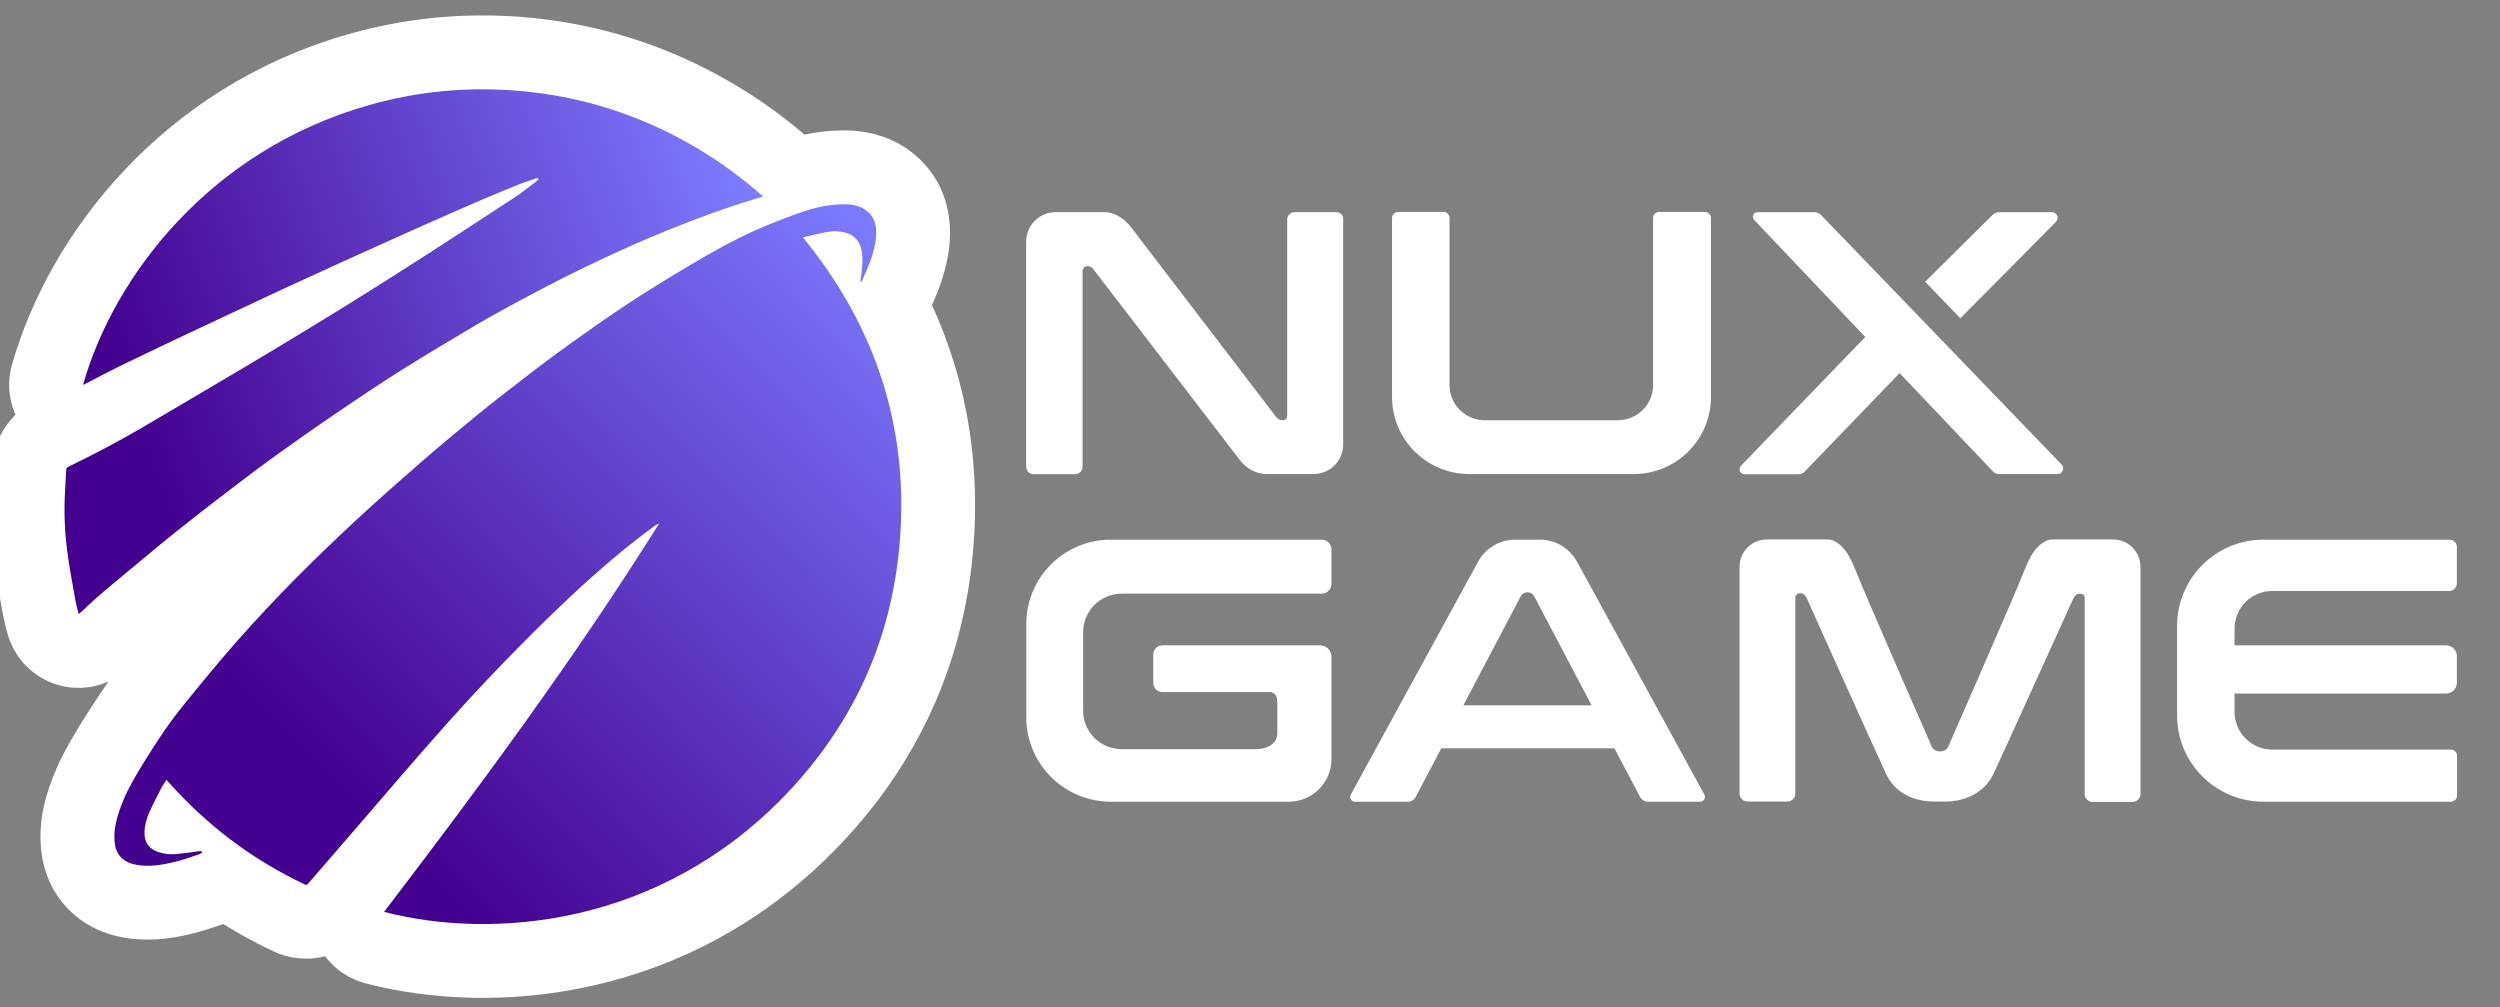<svg width="139" height="56" viewBox="0 0 139 56" fill="none" xmlns="http://www.w3.org/2000/svg">
<rect x="0" y="0" width="139" height="56" fill="#808080" stroke="none"/>
<g clip-path="url(#clip0_139_620)">
<path d="M74.288 11.795H71.985C71.753 11.795 71.568 11.979 71.568 12.21V23.11C71.568 23.306 71.441 23.364 71.279 23.364C71.117 23.364 70.978 23.214 70.978 23.214C70.978 23.214 63.652 13.631 62.899 12.649C62.182 11.714 61.349 11.795 61.349 11.795H58.698C57.795 11.795 57.055 12.522 57.055 13.434V25.951C57.055 26.181 57.24 26.366 57.471 26.366H59.775C60.006 26.366 60.191 26.181 60.191 25.951V15.097C60.191 14.993 60.249 14.797 60.48 14.797C60.712 14.797 60.828 15.016 60.828 15.016C60.828 15.016 68.258 24.704 68.929 25.57C69.589 26.436 70.492 26.355 70.492 26.355H73.038C73.941 26.355 74.681 25.627 74.681 24.715V12.21C74.716 11.979 74.519 11.795 74.288 11.795Z" fill="white"/>
<path d="M91.912 12.12V21.415C91.912 22.489 91.032 23.366 89.956 23.366H82.549C81.472 23.366 80.593 22.489 80.593 21.415V12.12C80.593 11.935 80.442 11.785 80.257 11.785H77.734C77.549 11.785 77.398 11.935 77.398 12.12V22.073C77.398 24.44 79.32 26.357 81.692 26.357H90.835C93.208 26.357 95.129 24.44 95.129 22.073V12.12C95.129 11.935 94.979 11.785 94.794 11.785H92.224C92.051 11.797 91.912 11.947 91.912 12.12Z" fill="white"/>
<path d="M114.623 25.826L101.243 11.947C101.151 11.855 101.023 11.797 100.885 11.797H97.713C97.493 11.797 97.378 12.062 97.528 12.224L103.709 18.736L96.799 25.895C96.625 26.068 96.753 26.368 96.996 26.368H99.982C100.121 26.368 100.26 26.311 100.352 26.207L105.618 20.745L110.815 26.218C110.907 26.311 111.023 26.357 111.15 26.357H114.379C114.669 26.368 114.819 26.034 114.623 25.826Z" fill="white"/>
<path d="M108.995 17.697L107.039 15.665L110.777 11.959C110.882 11.855 111.02 11.797 111.171 11.797H114.087C114.365 11.797 114.516 12.132 114.307 12.34L108.995 17.697Z" fill="white"/>
<path d="M62.375 33.006H73.486C73.787 33.006 74.029 32.764 74.029 32.463V30.547C74.029 30.246 73.787 30.004 73.486 30.004H61.761C59.169 30.004 57.062 32.105 57.062 34.692V39.888C57.062 42.474 59.169 44.575 61.761 44.575H71.657C72.965 44.575 74.029 43.513 74.029 42.208V36.516C74.029 36.17 73.752 35.881 73.393 35.881H64.632C64.354 35.881 64.123 36.1 64.123 36.389V37.971C64.123 38.248 64.342 38.479 64.632 38.479H70.604C70.604 38.479 71.02 38.444 71.02 39.056V40.73C71.02 40.73 71.124 41.654 69.747 41.654H62.363C61.183 41.654 60.222 40.696 60.222 39.518V35.154C60.222 33.964 61.183 33.006 62.375 33.006Z" fill="white"/>
<path d="M94.765 44.183L87.682 31.228C87.265 30.477 86.478 30.004 85.622 30.004H84.244C83.388 30.004 82.589 30.477 82.184 31.228L75.101 44.183C75.008 44.356 75.136 44.575 75.333 44.575H78.272C78.457 44.575 78.631 44.471 78.712 44.31L80.136 41.608H89.765L91.189 44.31C91.27 44.471 91.443 44.575 91.628 44.575H94.533C94.73 44.575 94.857 44.356 94.765 44.183ZM81.362 39.218L84.545 33.168C84.707 32.856 85.147 32.856 85.309 33.168L88.492 39.218H81.362Z" fill="white"/>
<path d="M126.348 32.856H136.185C136.417 32.856 136.602 32.671 136.602 32.44V30.42C136.602 30.189 136.417 30.004 136.185 30.004H125.85C123.2 30.004 121.047 32.151 121.047 34.796V39.784C121.047 42.428 123.2 44.575 125.85 44.575H136.266C136.451 44.575 136.613 44.425 136.613 44.229V42.024C136.613 41.839 136.463 41.677 136.266 41.677H126.348C125.179 41.677 124.241 40.742 124.241 39.576V38.56H136C136.336 38.56 136.602 38.294 136.602 37.959V36.481C136.602 36.147 136.336 35.881 136 35.881H124.241V34.957C124.241 33.791 125.179 32.856 126.348 32.856Z" fill="white"/>
<path d="M108.269 44.564C108.269 44.564 110.017 44.607 110.803 43.101C111.613 41.358 115.248 33.341 115.248 33.341C115.248 33.341 115.364 33.006 115.607 33.006C115.85 33.006 115.908 33.133 115.908 33.272V44.148C115.908 44.391 116.105 44.587 116.348 44.587H118.57C118.813 44.587 119.01 44.391 119.01 44.148V31.517C119.01 30.674 118.327 29.993 117.482 29.993H114.114C114.114 29.993 113.269 29.923 112.644 31.505C111.95 33.249 108.35 41.447 108.35 41.447C108.35 41.447 108.269 41.782 107.864 41.782C107.448 41.77 107.378 41.447 107.378 41.447C107.378 41.447 103.779 33.249 103.084 31.505C102.459 29.923 101.614 29.993 101.614 29.993H98.246C97.402 29.993 96.719 30.674 96.719 31.517V44.125C96.719 44.368 96.915 44.564 97.159 44.564H99.381C99.624 44.564 99.82 44.368 99.82 44.125V33.249C99.82 33.122 99.878 32.983 100.121 32.983C100.364 32.983 100.48 33.318 100.48 33.318C100.48 33.318 104.045 41.262 104.855 43.005C105.635 44.702 107.547 44.556 107.598 44.564H108.269Z" fill="white"/>
<path d="M19.922 3.879C22.823 3.049 25.786 2.76 28.787 2.985H28.791C32.688 3.286 36.333 4.431 39.703 6.412C41.171 7.27 42.516 8.263 43.785 9.38C43.919 9.498 44.035 9.632 44.132 9.776C44.84 9.542 45.608 9.37 46.418 9.32L46.77 9.307C47.322 9.294 48.242 9.328 49.127 9.875L49.306 9.993L49.318 10.002C50.531 10.87 50.784 12.099 50.768 13.027L50.746 13.404C50.628 14.636 50.141 15.693 49.807 16.426C49.796 16.449 49.785 16.472 49.773 16.495C49.746 16.55 49.666 16.714 49.514 16.909C51.608 21.045 52.488 25.578 52.055 30.488V30.489C51.538 36.306 49.208 41.383 45.174 45.596H45.173C37.503 53.599 27.388 54.39 20.836 52.687C20.171 52.513 19.636 52.018 19.412 51.368C19.188 50.718 19.304 50 19.721 49.453C20.102 48.954 20.481 48.454 20.86 47.954C20.594 48.262 20.328 48.569 20.062 48.875C19.597 49.411 19.134 49.944 18.674 50.477C18.371 50.83 17.814 51.248 17.019 51.248C16.693 51.248 16.436 51.175 16.284 51.121C16.141 51.07 16.028 51.013 16.004 51.001V51C14.791 50.422 13.628 49.753 12.521 48.995C12.345 49.143 12.175 49.241 12.05 49.304C11.864 49.397 11.687 49.456 11.606 49.482L11.607 49.483C11.602 49.485 11.597 49.486 11.592 49.488C11.584 49.491 11.578 49.493 11.573 49.495L11.572 49.494C11.157 49.64 10.714 49.785 10.243 49.905C10.234 49.908 10.224 49.91 10.215 49.912C9.459 50.095 8.38 50.315 7.208 50.101V50.102C7.207 50.101 7.205 50.101 7.204 50.101C7.194 50.099 7.184 50.098 7.174 50.096V50.095C6.594 49.99 5.971 49.748 5.438 49.277C4.875 48.782 4.519 48.125 4.382 47.398C4.38 47.387 4.378 47.376 4.376 47.365C4.29 46.87 4.28 46.344 4.344 45.841L4.376 45.627C4.512 44.798 4.803 44.071 5.043 43.508C5.046 43.5 5.05 43.491 5.054 43.483C5.419 42.657 5.893 41.896 6.249 41.304L6.266 41.277C6.959 40.163 7.709 39.01 8.604 37.912C9.578 36.71 10.582 35.482 11.63 34.295C13.493 32.177 15.467 30.177 17.497 28.258L18.371 27.439C19.551 26.345 20.761 25.278 21.956 24.236L22.757 23.543C23.559 22.856 24.367 22.187 25.183 21.523C25.671 21.124 26.161 20.734 26.65 20.351C25.563 20.996 24.484 21.646 23.417 22.312C22.203 23.075 21.006 23.886 19.775 24.72L19.776 24.721C18.773 25.403 17.78 26.098 16.8 26.803L16.793 26.808C15.85 27.48 14.922 28.179 13.979 28.901L13.976 28.904C12.953 29.684 11.938 30.469 10.94 31.273V31.273C9.811 32.181 8.755 33.083 7.589 34.042L7.586 34.044C7.284 34.291 6.981 34.55 6.678 34.82C6.673 34.825 6.667 34.83 6.662 34.834C6.385 35.076 6.265 35.209 5.876 35.565L5.874 35.562C5.836 35.598 5.804 35.629 5.779 35.649C5.742 35.68 5.71 35.705 5.695 35.716C5.656 35.746 5.664 35.739 5.655 35.746C5.104 36.186 4.365 36.313 3.699 36.081C3.033 35.849 2.533 35.292 2.374 34.605C2.348 34.493 2.219 34.013 2.157 33.645L2.155 33.647C2 32.775 1.814 31.798 1.689 30.82L1.688 30.811C1.548 29.669 1.496 28.509 1.561 27.325H1.56C1.571 27.105 1.583 26.887 1.595 26.671C1.606 26.454 1.617 26.239 1.629 26.02C1.643 25.706 1.728 25.257 2.044 24.82C2.34 24.411 2.71 24.21 2.778 24.171L2.896 24.108C3.359 23.883 3.819 23.652 4.274 23.418C3.85 23.346 3.451 23.142 3.142 22.822C2.632 22.296 2.442 21.538 2.643 20.833C4.523 14.216 10.318 6.615 19.922 3.878V3.879Z" fill="white" stroke="white" stroke-width="4.107" stroke-linejoin="round"/>
<path d="M50.012 30.309C49.538 35.655 47.408 40.296 43.693 44.176C36.645 51.531 27.351 52.258 21.356 50.7C26.68 43.725 31.9 36.671 36.575 29.223C36.587 29.212 36.679 29.073 36.575 29.131C36.506 29.177 36.448 29.2 36.402 29.235C34.168 30.863 32.131 32.733 30.152 34.673C28.138 36.648 26.205 38.691 24.342 40.804C22.849 42.49 21.379 44.21 19.909 45.919C18.983 46.993 18.046 48.067 17.12 49.141C17.051 49.222 16.993 49.199 16.923 49.164C15.465 48.471 14.088 47.64 12.803 46.67C11.565 45.723 10.419 44.672 9.389 43.506C9.354 43.46 9.308 43.425 9.25 43.356C9.157 43.518 9.053 43.656 8.972 43.806C8.741 44.268 8.498 44.718 8.289 45.192C8.139 45.55 8.035 45.919 8.035 46.323C8.035 46.855 8.301 47.212 8.81 47.374C9.157 47.49 9.528 47.524 9.886 47.478C10.268 47.443 10.65 47.386 11.032 47.328C11.125 47.316 11.229 47.328 11.241 47.351C11.252 47.374 11.229 47.42 11.136 47.467C11.067 47.501 10.998 47.524 10.928 47.547C10.535 47.686 10.141 47.813 9.736 47.917C9.018 48.09 8.289 48.217 7.56 48.078C6.958 47.975 6.519 47.628 6.403 47.016C6.345 46.681 6.345 46.312 6.403 45.977C6.495 45.4 6.704 44.857 6.935 44.314C7.236 43.633 7.63 42.998 8.012 42.363C8.694 41.266 9.389 40.204 10.199 39.211C11.171 38.01 12.155 36.809 13.173 35.655C15.245 33.299 17.467 31.082 19.77 28.946C20.928 27.872 22.12 26.822 23.312 25.782C24.354 24.87 25.407 23.993 26.483 23.115C27.502 22.284 28.532 21.487 29.573 20.69C30.557 19.94 31.564 19.201 32.583 18.485C33.578 17.781 34.585 17.088 35.615 16.43C36.83 15.656 38.068 14.906 39.318 14.19C40.453 13.532 41.633 12.931 42.848 12.446C43.485 12.192 44.121 11.938 44.77 11.73C45.429 11.511 46.112 11.373 46.806 11.361C47.27 11.349 47.732 11.396 48.126 11.673C48.658 12.054 48.763 12.608 48.705 13.208C48.624 14.051 48.288 14.813 47.941 15.575C47.918 15.622 47.906 15.645 47.871 15.679C47.86 15.691 47.837 15.679 47.848 15.598C47.86 15.472 47.86 15.437 47.883 15.31C47.941 14.871 47.987 14.432 47.918 13.993C47.837 13.486 47.559 13.093 47.038 12.943C46.783 12.873 46.506 12.839 46.239 12.862C45.811 12.908 45.395 13.024 44.978 13.116C44.874 13.139 44.77 13.174 44.642 13.197C48.728 18.196 50.58 23.889 50.012 30.309Z" fill="url(#paint0_linear_139_620)"/>
<path d="M42.429 10.922C42.197 10.991 42.001 11.06 41.804 11.118C41.445 11.233 41.086 11.337 40.739 11.453C40.334 11.591 39.917 11.742 39.512 11.88C39.142 12.019 38.771 12.157 38.401 12.296C37.915 12.48 37.441 12.677 36.954 12.873C36.434 13.081 35.924 13.3 35.415 13.52C34.813 13.785 34.223 14.051 33.633 14.328C32.915 14.663 32.198 15.009 31.48 15.367C30.612 15.806 29.756 16.256 28.911 16.706C28.054 17.168 27.186 17.642 26.353 18.138C24.999 18.935 23.656 19.743 22.325 20.575C21.075 21.36 19.849 22.191 18.622 23.022C17.603 23.715 16.596 24.419 15.601 25.135C14.629 25.828 13.68 26.544 12.731 27.271C11.701 28.056 10.671 28.853 9.652 29.673C8.518 30.585 7.407 31.532 6.284 32.456C5.96 32.721 5.636 32.998 5.312 33.287C5.034 33.529 4.768 33.795 4.49 34.049C4.467 34.072 4.432 34.095 4.374 34.142C4.305 33.841 4.224 33.576 4.178 33.287C4.016 32.375 3.842 31.474 3.726 30.562C3.599 29.523 3.553 28.484 3.611 27.433C3.634 26.994 3.657 26.567 3.68 26.128C3.68 26.036 3.715 26.001 3.796 25.955C5.242 25.251 6.678 24.5 8.066 23.68C10.555 22.214 13.055 20.748 15.531 19.258C17.568 18.034 19.594 16.787 21.596 15.517C23.945 14.028 26.283 12.504 28.61 10.979C29.015 10.714 29.385 10.414 29.767 10.125C29.79 10.102 29.825 10.079 29.848 10.056C29.883 10.009 29.952 9.975 29.929 9.929C29.906 9.883 29.813 9.917 29.779 9.929C29.501 10.021 29.235 10.102 28.968 10.206C28.251 10.495 27.533 10.795 26.816 11.095C26.017 11.441 25.207 11.788 24.409 12.146C23.517 12.538 22.638 12.931 21.747 13.335C20.809 13.762 19.872 14.178 18.934 14.605C17.95 15.055 16.967 15.506 15.983 15.956C14.964 16.429 13.946 16.903 12.916 17.388C11.909 17.861 10.902 18.334 9.895 18.808C8.796 19.328 7.708 19.847 6.62 20.378C5.983 20.69 5.358 21.025 4.733 21.348C4.699 21.371 4.664 21.383 4.617 21.394C6.33 15.367 11.654 8.37 20.485 5.853C23.147 5.091 25.867 4.825 28.633 5.033C32.221 5.31 35.566 6.361 38.667 8.185C40.01 8.97 41.248 9.883 42.429 10.922Z" fill="url(#paint1_linear_139_620)"/>
</g>
<defs>
<linearGradient id="paint0_linear_139_620" x1="21.363" y1="46.662" x2="52.565" y2="16.074" gradientUnits="userSpaceOnUse">
<stop stop-color="#44008F"/>
<stop offset="1" stop-color="#7C7CFF"/>
</linearGradient>
<linearGradient id="paint1_linear_139_620" x1="6.823" y1="22.029" x2="41.336" y2="9.238" gradientUnits="userSpaceOnUse">
<stop stop-color="#44008F"/>
<stop offset="1" stop-color="#7C7CFF"/>
</linearGradient>
<clipPath id="clip0_139_620">
<rect width="139" height="56" fill="white"/>
</clipPath>
</defs>
</svg>

